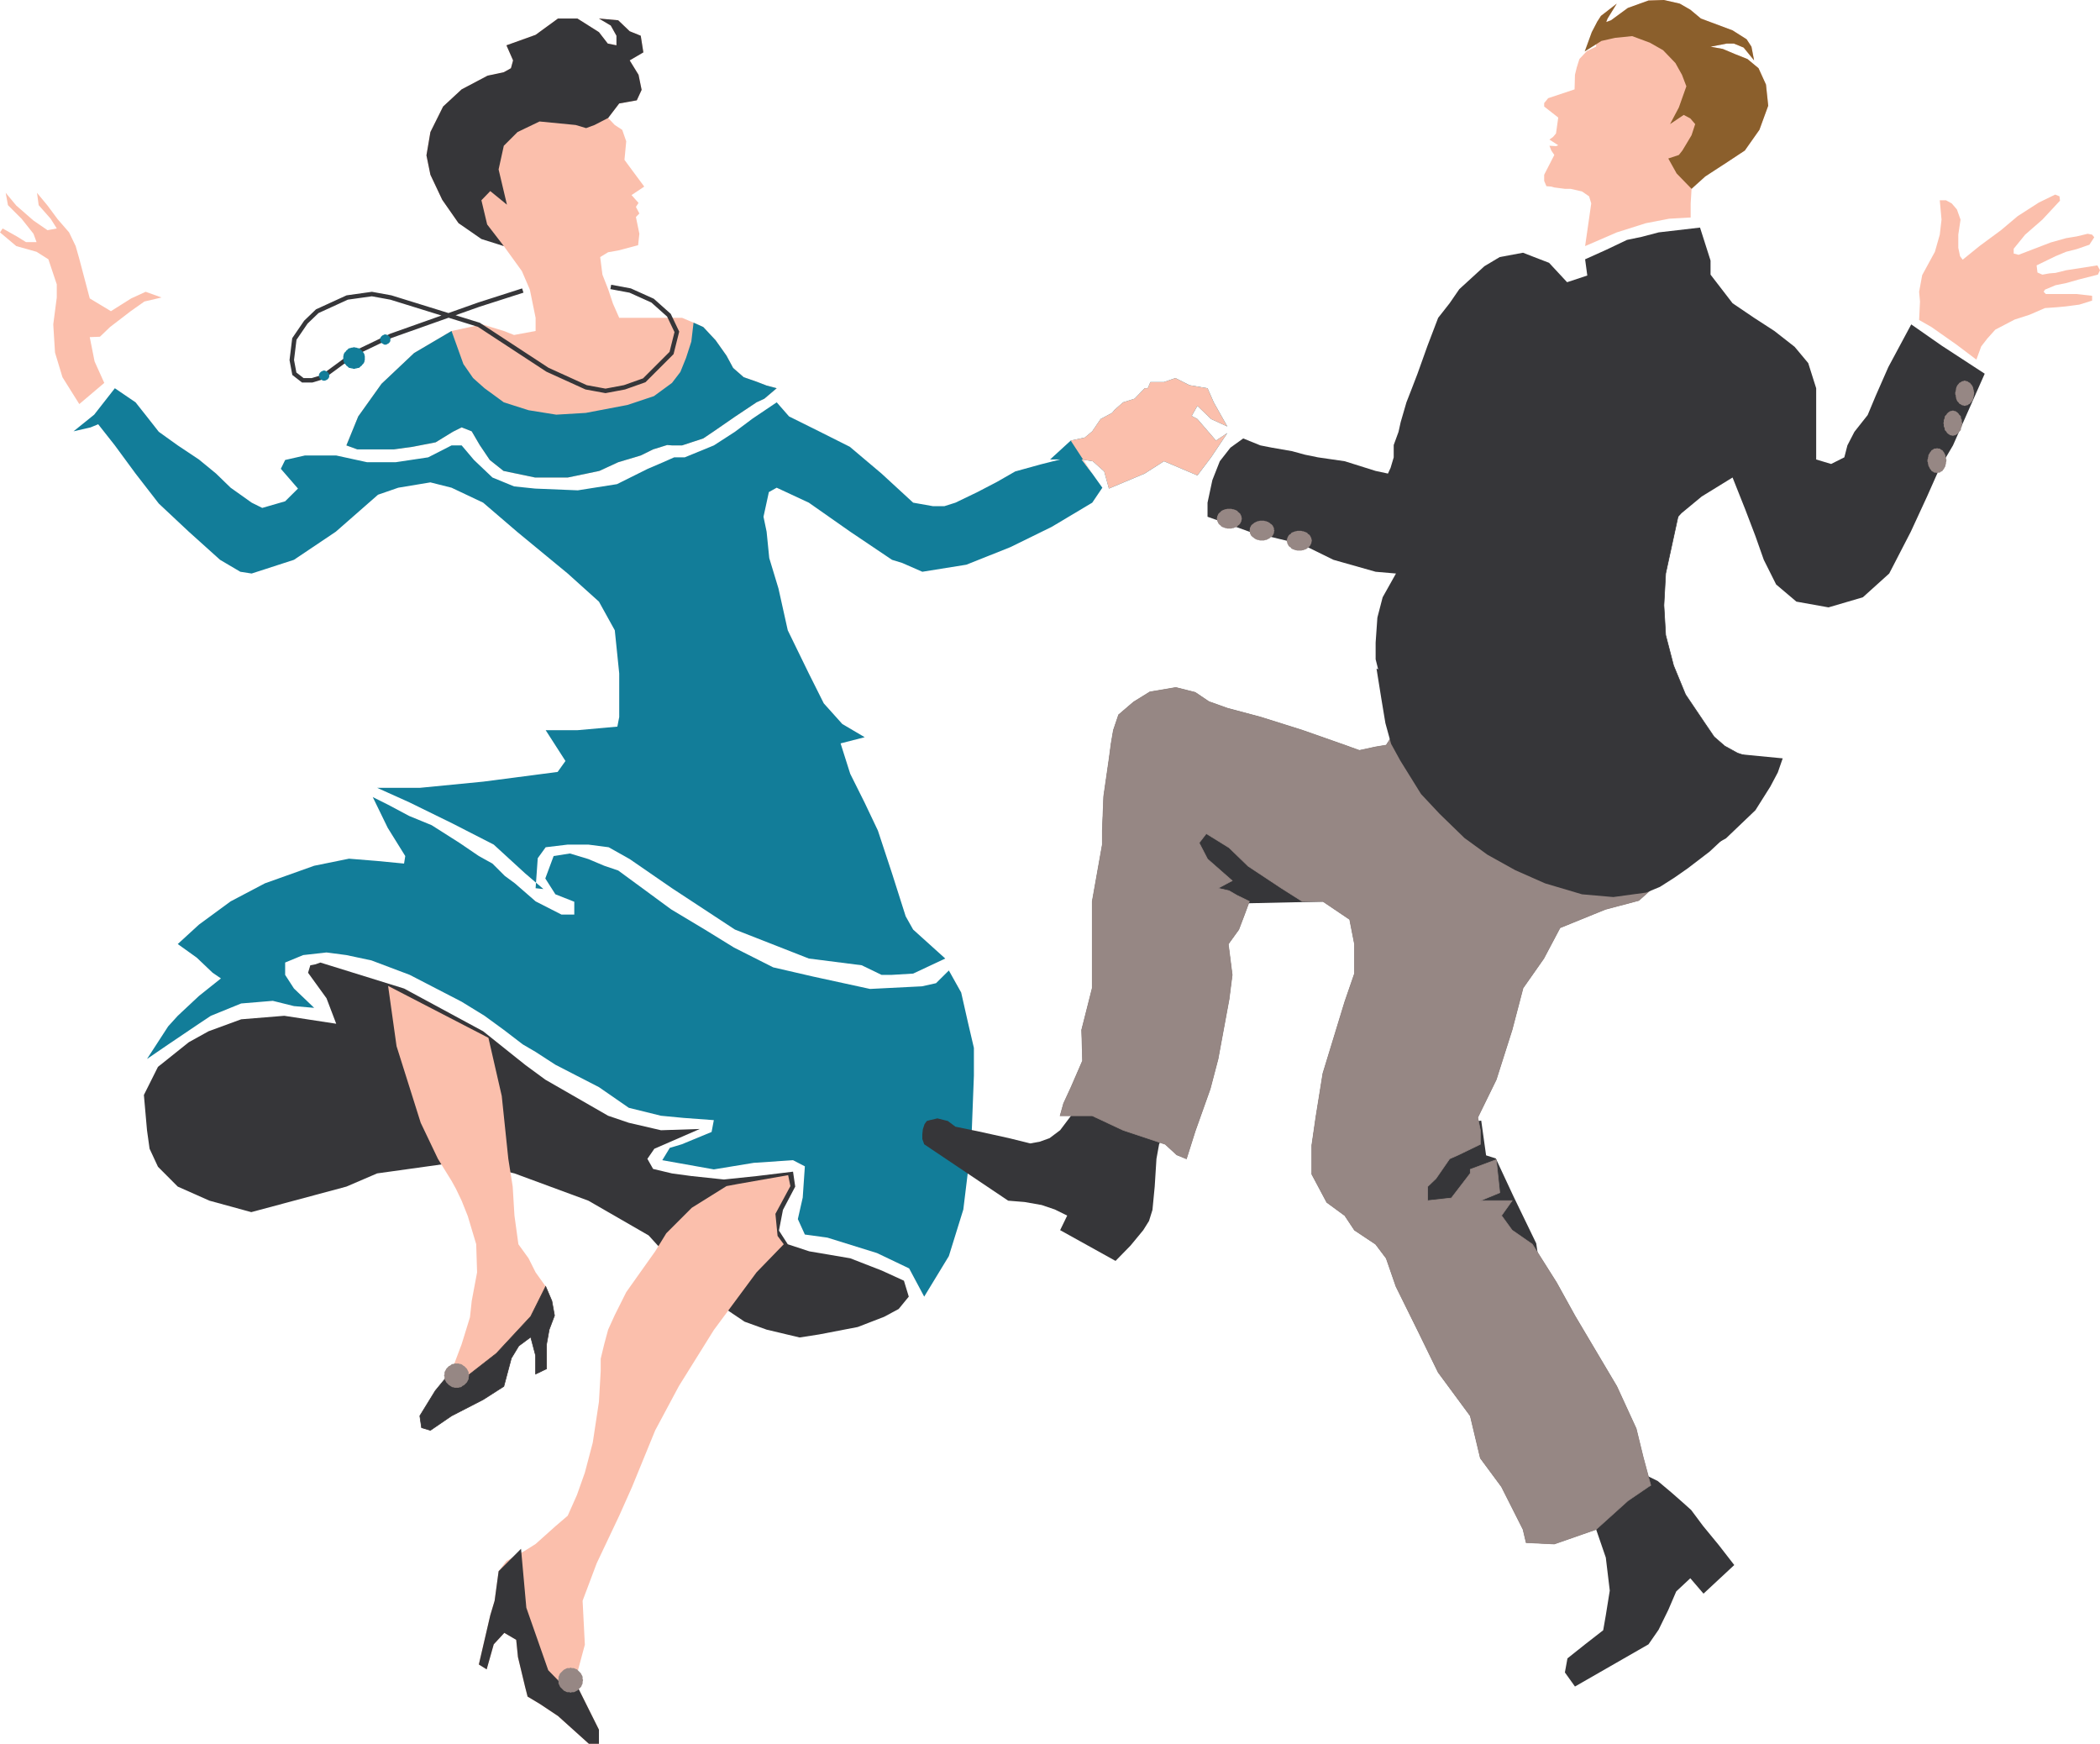 <svg xmlns="http://www.w3.org/2000/svg" width="149.711" height="124.305"><path fill="#363639" d="m105.598 79.883.347 2.476.692.22 1.258 2.698 1.625 3.356.132.906-8.695-3.578.504-5.61 4.137-.468M86.117 65.32l1.758-.906 8.785-.195-13.742-7.621 3.2 8.722"/><path fill="#127d99" d="m8.188 27.676-1.473 1.883-1.473 1.187 1.219-.281.539-.223 1.188 1.508 1.476 2.008 1.656 2.137 2.14 2.007 2.228 2.004 1.445.852.808.125 3.016-.977 2.984-2.004 3.008-2.636 1.446-.5 2.289-.38 1.507.38 2.254 1.066 2.45 2.102 3.578 2.949 2.226 2.004 1.13 2.043.316 3.078v3.105l-.133.684-2.848.254h-2.262l1.41 2.195-.558.781-5.309.692-4.515.441h-3.043l2.289 1.031 3.078 1.508 2.945 1.508 2.23 2.043 1.313 1.125-.558-.059.152-2.14.566-.781 1.57-.188h1.473l1.446.188 1.5.843 3.015 2.078 4.485 2.946 5.27 2.066 3.769.48 1.414.684h.746l1.508-.09 2.289-1.074-2.29-2.066-.53-.942-.977-3.07-1.004-3.043-.941-1.98-1.032-2.067-.687-2.168 1.719-.441-1.598-.942-1.32-1.472-1.067-2.13-1.5-3.077-.664-2.985-.656-2.164-.188-1.879-.222-1.066.383-1.758.558-.312 2.29 1.066 2.952 2.07 2.977 2.004.726.223 1.438.629 3.14-.504L72.036 39l2.945-1.445 2.887-1.723.719-1.066-.719-1.008-.754-1.004.79.125.816.726.336 1.223 2.547-1.07 1.378-.88 2.383 1.013.977-1.29 1.156-1.73-.808.535-1.325-1.535-.406-.223.406-.718.977.941 1.156.531-.969-1.722-.441-1.004-1.29-.219-1.003-.508-.813.285h-.968l-.188.442h-.222l-.72.746-.816.258-.601.53-.188.224-.816.437-.594.875-.535.445-1 .215-1.473 1.348h-.73 1.45l-1.384.348-1.82.503-1.316.754-1.383.72-1.563.753-.789.25h-.816l-1.41-.25-2.254-2.074-2.262-1.91-2.195-1.102-2.137-1.062-.879-1.004-1.723 1.16-1.257.941-1.5.969-2.078.852h-.754l-.782.347-1.097.469-2.196 1.094-2.793.441-3.043-.125-1.5-.156-1.543-.633-1.316-1.25-.879-1.039h-.719l-1.668.852-2.316.347h-2.039l-2.2-.48h-2.23l-1.41.32-.308.629 1.222 1.41-.914.906-1.633.473-.754-.375-1.5-1.066-1.039-1.008-1.222-1.004-1.508-1.004-1.352-.969-.84-1.07-.816-1.031-1.476-1.004"/><path fill="#fbbfac" d="m24.695 31.75.844-2.066 1.66-2.325 2.324-2.195 2.668-1.57 2.196-.469 1.531.469.73.285 1.536-.285v-.938l-.41-2.008-.567-1.32-1.289-1.785-1.473-.691-1.754-.942-1.164-1.668-.843-1.785-.282-1.383.282-1.66.906-1.82 1.32-1.223 1.848-.976 1.16-.247.508-.285.152-.558-.473-1.075 2.079-.746L39.78 1.32h1.383l1.535.97.63.815.62.125v-.683l-.406-.727-.844-.5 1.375.125.817.782.789.32.187 1.187-.976.57.632 1.028.22 1.074-.345.746-1.253.223-.79 1.035.473.5.531.344.286.82-.125 1.32.503.684.907 1.223-.907.605.5.559-.187.285.246.469-.246.25.246 1.195-.09.816-1.418.375-.718.125-.567.344.16 1.254.407 1.035.347 1.04.442 1.003h4.484l.816.344.692.312.879.942.777 1.098.473.878.754.66.914.317.718.277.72.192h.788-.789l-.879.746-.558.258-1.543 1.03-1.5 1.036-.754.508-1.508.496h-.723l-.343-.027-1.004.312-.88.434-1.605.48-1.347.621-2.254.47h-2.325l-2.253-.47-.977-.78-.719-1.067-.57-.977-.719-.281-.629.316-1.222.75-1.633.317-1.352.187h-2.597l-.782-.285"/><path fill="#127d99" d="m62.027 70.496 3.7-.187 1.003-.223.915-.906.878 1.57.497 2.195.41 1.754v1.98l-.188 4.891-.566 4.649-1.031 3.32-1.758 2.89-1.074-2.011-2.29-1.094-3.539-1.101-1.605-.22-.5-1.1.348-1.536.152-2.226-.844-.438-2.797.188-2.847.468-3.676-.656.535-.879.852-.254 2.128-.879.16-.843-2.167-.16-1.602-.153-2.293-.566-2.129-1.473-3.105-1.598-1.41-.914-.914-.535-1.352-1.035-1.375-1.004-1.633-1.004-3.7-1.914-2.733-1.031-1.782-.379-1.418-.187-1.664.187-1.285.531v.88l.629.972 1.441 1.379-1.441-.125-1.508-.375-2.254.187-2.164.88-.851.566-2.227 1.503-1.473 1.008 1.508-2.324.684-.754L14.18 71l1.57-1.254-.594-.406-1.129-1.074-1.355-.97 1.508-1.382 2.261-1.66 2.442-1.285 3.515-1.254 2.48-.504 1.974.16 1.953.188.086-.536-1.25-2.011-1.067-2.192 1.067.532 1.535.816 1.597.656 1.98 1.258 1.384.941.968.536.88.878.722.532 1.477 1.285 1.843.941h.914v-.914l-1.347-.531-.719-1.129.594-1.598 1.16-.183 1.316.398 1.13.477 1 .34 3.773 2.77 2.351 1.41 2.13 1.312 2.792 1.41 2.86.66 4.046.88"/><path fill="#363639" d="m23.969 72.977-3.703-.567-3.07.25-2.325.852-1.41.781-2.2 1.758-1.003 2.004.222 2.511.184 1.32.598 1.286 1.41 1.414 2.262 1.004 2.98.816 3.043-.816 3.738-1.004 2.192-.941L33 82.793l3.676.852 5.27 1.945 4.296 2.476L48.63 90.7l2.262 2.043 2.191 1.473 1.57.566 2.352.559 1.383-.215 2.761-.531 1.88-.727 1.038-.558.72-.88-.345-1.136-1.57-.719-2.258-.879-2.918-.496-1.535-.504-.629-.976.285-1.473.875-1.66-.156-1.066-2.574.312-2.352.246-2.324-.246-1.379-.187-1.347-.32-.407-.72.496-.718 3.239-1.41-2.766.09-2.293-.532-1.473-.5-4.48-2.574-1.445-1.063-2.985-2.386-5.64-3.047-5.965-1.852-.348.125-.37.07-.161.532 1.316 1.82.692 1.817"/><path fill="#fbbfac" d="m113.004 17.543.285-1.977.152-1.066-.152-.504-.504-.348-.816-.187h-.406l-.754-.098-.215-.062-.348-.028-.16-.378v-.438l.723-1.41-.215-.317-.133-.34.469.028.16-.063-.63-.406.259-.187.21-.25.16-1.133-1.003-.785v-.246L110.37 7l1.883-.629.027-1.039.13-.531.187-.594.531-.566.66-.313V2.29l.063-.719.28-.437 1.13-.875-.656 1.062-.098.25.344-.125 1.199-.879 1.473-.53L118.62 0l1.13.258.753.433.754.63 2.258.843 1 .633.347.531.188.977-.746-.914-.696-.286h-.503l-1.16.223.874.16.88.371.878.348.79.656.53 1.164.16 1.508-.628 1.719-1.04 1.476-1.472.973-1.41.723-.914 1.035-.063 1.039v1.004l-1.535.086-1.66.32-2.074.656-2.258.977"/><path fill="#363639" d="m121.195 16.223-2.953.343-1.187.313-1.067.223-1.508.718-1.476.664.156 1.157-1.441.476-1.285-1.383-1.067-.41-.789-.308-1.66.308-1.098.656-1.785 1.633-.691 1.004-.817 1.04-.754 1.976-.718 2.008-.446 1.16-.343.879-.41 1.41-.153.691-.344.942v.879l-.222.746-.188.41-.879-.188-2.199-.691-1.91-.277-.938-.192-.914-.25-1.441-.25-.813-.16-1.226-.496-.91.656-.758.969-.531 1.348-.344 1.605v1.004l2.98 1.066 3.77.91 2.227 1.094 3.007.852 1.45.125-.95 1.695-.375 1.445-.125 1.786v1.187l.348 1.383.531 1.633.57 1.101v.938l-.695 1.066-.754.125-1.16.25-1.039-.375-3.035-1.066-2.98-.938-2.36-.629-1.316-.472-.973-.657-1.379-.347-1.851.312-1.164.72-1.067.913-.371 1.098-.16.941-.16 1.192-.371 2.574-.098 2.449v1l-.34 1.91-.379 2.137v6.18l-.754 2.98.063 2.2-.817 1.882-.535 1.16-.246.88h2.29l2.198 1.03 3.008 1.004.817.754.691.281.625-1.976 1.07-3.008.559-2.133.789-4.27.219-1.726-.278-2.195.746-1.035.407-1.067.347-.941-.906-.442-.535-.312-.79-.184 1.009-.535-1.758-1.543-.598-1.156.508-.66 1.629 1.008 1.352 1.312 2.378 1.574 1.48.938h1.474l1.91 1.289.343 1.754v2.105l-.69 2.004-1.563 5.114-.504 3.14-.286 1.98v2.067l1.067 2.004 1.285.941.691 1.04 1.508 1.003.754 1 .695 2.008 1.536 3.106 1.472 3.015 2.29 3.106.718 3.011 1.508 2.04 1.535 3.042.223.942 2.008.097 2.98-1.039 2.262-2.039 1.472-1.004.16-.097-.539-2.004-.5-2.043-1.382-3.008-2.98-5.023-1.317-2.38-1.723-2.73-1.445-1.004-.754-1.039.754-1.062h-2.262l1.383-.57-.25-2.352-1.852.691v.285l-1.347 1.758-1.696.188v-1.004l.594-.567.977-1.414.629-.28 1.562-.755v-1.004l-.187-.906 1.32-2.7 1.129-3.546.781-2.98 1.477-2.106 1.16-2.191 3.23-1.313 2.387-.633 2.164-1.941.754-1.012-1.508-2.031v-1.04l.754.224 1.04 1.03 1.16 1.348 1.847-1.003 2.101-2.008 1.067-1.692.531-1.004.348-1.003-3.574-.344-2.258-.598-2.262-1.066-2.227-2.012-.718-1.031-.79-2.04V44.93l.79-3.012 1.004-1.852 1.125-1.632 1.695-1.848 1.445-1.195 2.196-1.352.91 2.29.718 1.882.598 1.695.88 1.758 1.444 1.223 2.29.41 2.449-.719 1.879-1.695 1.539-2.98 1.16-2.512.906-2.043.941-1.598 2.262-5.11-3.078-2.007-2.16-1.508-1.633 3.043-.91 2.07-.563 1.348-.945 1.195-.5.969-.219.852-.941.472-1.066-.32v-5.078l-.567-1.793-.969-1.16-1.445-1.13-1.445-.937-1.535-1.039-1.57-2.039v-1.004l-.75-2.351"/><path fill="#fbbfac" d="m137.695 23.312 1.79 1.258 1.413 1.067.344-.942.438-.566.566-.629 1.375-.719 1.074-.347 1.09-.473.852-.059.656-.062.941-.125.914-.285v-.344l-1.097-.125h-2.2l-.156-.16.09-.153.758-.316.75-.152.914-.258 1.352-.344.152-.312-.188-.348-2.23.348-.75.187-.438.035-.503.09-.348-.152-.063-.508 1.352-.656.75-.313.758-.191.906-.313.344-.531-.153-.187-.316-.063-.781.188-.758.125-1.098.308-2.289.879-.347-.09v-.344l.816-1.003 1.227-1.07 1.257-1.352-.035-.309-.308-.125-1.165.567-1.507.968-1.192 1.004-1.535 1.133-1.195.969-.188-.25-.125-.594v-.941l.16-1.07-.257-.723-.371-.434-.41-.223h-.442l.125 1.38-.125 1.07-.348 1.222-.906 1.664-.219 1.188.063.691-.063 1.32.88.5"/><path fill="#363639" d="m83.074 80.566-.441 1.004-.188 1.035-.125 1.98-.16 1.661-.246.79-.41.655-.906 1.098-1.07 1.094-3.95-2.192.504-1.039-.879-.433-.941-.32-1.223-.215-1.164-.094-5.988-4.02-.133-.375v-.343l.035-.348.125-.375.16-.219.219-.062.535-.125.746.187.54.406 1.534.313 2.29.504 1.507.375.684-.125.695-.25.754-.567 1.535-2.035v-1.035l5.961 3.07m30.716 27.481v.976l.69 2.008.282 2.352-.282 1.758-.187 1.07-1.29 1.004-1.257 1-.183 1.004.718 1.004 5.242-3.008.72-1.04.69-1.41.567-1.32 1.004-.941.941 1.098 2.192-2.04-1.094-1.41-1.133-1.379-.844-1.132-.628-.563-.782-.687-.976-.82-1.16-.567-.97.976-2.26 2.067"/><path fill="#fbbfac" d="m7.434 27.297-.692-1.535-.344-1.73.727-.028.719-.691 1.472-1.13.977-.69 1.223-.286-1.133-.406-1.031.472-1.446.91-1.508-.91-.746-2.824-.257-.906-.47-.977-.816-.941-.722-.973-.75-.906.12.879.852.965.438.695-.66.125-1-.687-1.227-1.07-.754-.907.16.879.844.844.125.12.852 1.075.218.594h-.753l-.657-.406-1.007-.567-.188.281 1.16.977 1.445.406.844.535.598 1.786v.937l-.25 1.918.125 2.008.531 1.758 1.2 1.914 1.78-1.508"/><path fill="#968784" d="m103.059 55.223-1.88-1.57-1.66-2.54v.938l-.695 1.066-.754.125-1.16.25-1.039-.375-3.035-1.066-2.98-.938-2.36-.629-1.316-.472-.973-.657-1.379-.347-1.851.312-1.164.72-1.067.913-.371 1.098-.16.941-.16 1.192-.371 2.574-.098 2.449v1l-.34 1.91-.379 2.137v6.18l-.754 2.98.063 2.2-.817 1.882-.535 1.16-.246.88h2.29l2.198 1.03 3.008 1.004.817.754.691.281.625-1.976 1.07-3.008.559-2.133.789-4.27.219-1.726-.278-2.195.746-1.035.407-1.067.347-.941-.906-.442-.535-.312-.79-.184 1.009-.535-1.758-1.543-.598-1.156.508-.66 1.629 1.008 1.352 1.312 2.378 1.574 1.48.938h1.474l1.91 1.289.343 1.754v2.105l-.69 2.004-1.563 5.114-.504 3.14-.286 1.98v2.067l1.067 2.004 1.285.941.691 1.04 1.508 1.003.754 1 .695 2.008 1.536 3.106 1.472 3.015 2.29 3.106.718 3.011 1.508 2.04 1.535 3.042.223.942 2.008.097 2.98-1.039 2.262-2.039 1.472-1.004.16-.097-.539-2.004-.5-2.043-1.382-3.008-2.98-5.023-1.317-2.38-1.723-2.73-1.445-1.004-.754-1.039.754-1.062h-2.262l1.383-.57-.25-2.352-1.852.691v.285l-1.347 1.758-1.696.188v-1.004l.594-.567.977-1.414.629-.28 1.562-.755v-1.004l-.187-.906 1.32-2.7 1.129-3.546.781-2.98 1.477-2.106 1.16-2.191 3.23-1.313 2.387-.633 2.164-1.941.754-1.012-1.508-2.031v-1.04l.754.224-7.277 1.285-2.856-.817-2.254-1.195-1.918-1.191-1.632-1.25"/><path fill="none" stroke="#968784" stroke-width=".045" d="m103.059 55.223-1.88-1.57-1.66-2.54v.938l-.695 1.066-.754.125-1.16.25-1.039-.375-3.035-1.066-2.98-.938-2.36-.629-1.316-.472-.973-.657-1.379-.347-1.851.312-1.164.72-1.067.913-.371 1.098-.16.941-.16 1.192-.371 2.574-.098 2.449v1l-.34 1.91-.379 2.137v6.18l-.754 2.98.063 2.2-.817 1.882-.535 1.16-.246.88h2.29l2.198 1.03 3.008 1.004.817.754.691.281.625-1.976 1.07-3.008.559-2.133.789-4.27.219-1.726-.278-2.195.747-1.035.406-1.067.347-.941-.906-.442-.535-.312-.79-.184 1.009-.535-1.758-1.543-.598-1.156.508-.66 1.629 1.008 1.352 1.312 2.378 1.574 1.48.938h1.474l1.91 1.289.344 1.754v2.105l-.692 2.004-1.562 5.114-.504 3.14-.285 1.98v2.067l1.066 2.004 1.285.941.692 1.04 1.507 1.003.754 1 .696 2.008 1.535 3.106 1.472 3.015 2.29 3.106.718 3.011 1.508 2.04 1.535 3.042.223.942 2.008.098 2.98-1.04 2.262-2.039 1.472-1.003.16-.098-.538-2.004-.5-2.043-1.383-3.008-2.98-5.023-1.317-2.38-1.723-2.73-1.445-1.004-.754-1.039.754-1.062h-2.262l1.383-.57-.25-2.352-1.852.691v.286l-1.347 1.757-1.696.188v-1.004l.594-.566.977-1.415.629-.28 1.562-.755v-1.004l-.187-.906 1.32-2.7 1.129-3.546.781-2.98 1.477-2.106 1.16-2.191 3.23-1.313 2.387-.633 2.164-1.941.754-1.012-1.508-2.031v-1.039l.754.223-7.277 1.285-2.856-.817-2.254-1.195-1.918-1.191zm0 0"/><path fill="#363639" d="m98.133 47.66.347 2.164.286 1.723.406 1.476.656 1.196 1.477 2.379 1.32 1.41 1.781 1.73 1.633 1.188 1.98 1.101 2.13.942 2.636.781 2.227.195 2.351-.32.977-.406 1.031-.657.945-.66 1.563-1.195 1.476-1.379-8.937-4.77-16.285-6.898"/><path fill="#363639" d="m119.688 36.55-.942 4.333-.125 2.262.125 2.128.563 2.168.851 2.067 1.375 2.039.664.976.754.657.906.5 1.348.468h-14.555V41.07l9.036-4.52"/><path fill="none" stroke="#363639" stroke-width=".045" d="m119.688 36.55-.942 4.333-.125 2.262.125 2.128.563 2.168.851 2.067 1.375 2.039.664.976.754.657.906.5 1.348.468h-14.555V41.07zm0 0"/><path fill="#8b5f2c" d="m112.973 3.672.504-1.383.375-.719.28-.437 1.13-.875-.657 1.062-.097.25.344-.125 1.199-.879 1.472-.53L118.621 0l1.13.258.753.433.754.63 2.258.843 1 .633.347.531.188.977-.746-.914-.696-.286h-.503l-1.16.223.874.16.88.371.878.348.79.656.53 1.164.16 1.508-.628 1.719-1.04 1.476-1.472.973-1.348.879-.976.879-1.067-1.098-.593-1.066.754-.25.25-.317.285-.472.37-.621.259-.79-.348-.406-.469-.25-.976.657.629-1.188.535-1.508-.313-.82-.469-.84-.878-.914-.942-.535-1.262-.469-1.222.125-.969.219-1.195.754"/><path fill="#fbbfac" d="m77.867 33.758-.754-1.004.79.125.816.726.336 1.223 2.547-1.07 1.378-.88 2.383 1.013.977-1.29 1.156-1.73-.808.535-1.325-1.535-.406-.223.406-.718.977.941 1.156.531-.969-1.722-.441-1.004-1.29-.219-1.003-.508-.813.285h-.968l-.188.442h-.222l-.72.746-.816.258-.601.53-.188.224-.816.437-.594.875-.535.445-1 .215 1.535 2.352"/><path fill="#363639" d="M34.32 14.277 34.73 16l1.188 1.543-1.598-.504-1.629-1.129-1.164-1.668-.843-1.785-.282-1.383.282-1.66.906-1.82 1.32-1.223 1.848-.976 1.16-.247.508-.285.152-.558-.473-1.075 2.079-.746L39.78 1.32h1.383l1.535.97.63.815.62.125v-.683l-.406-.727-.844-.5 1.375.125.817.782.789.32.187 1.187-.976.57.632 1.028.22 1.074-.345.746-1.253.223-.79 1.035-.968.5-.602.223-.746-.223-2.574-.25-1.57.754-.977.977-.371 1.687.594 2.512-1.188-.969-.633.656"/><path fill="none" stroke="#363639" stroke-width=".317" d="m43.543 20.453 1.383.258 1.597.719 1.165 1.039.566 1.187-.379 1.508-1.945 1.945-1.41.5-1.352.254-1.383-.254-2.758-1.254-4.89-3.203-6.274-1.945-1.351-.246-1.758.246-2.137.977-.812.78-.82 1.2-.184 1.5.183.977.602.468h.66l.719-.218 2.351-1.727 2.547-1.223 6.274-2.226 3.133-1.004"/><path fill="#127d99" d="M26.008 25.512v-.133l-.027-.063v-.062l-.036-.059-.035-.062-.09-.09-.035-.062-.062-.036-.028-.035-.058-.062-.067-.028h-.066l-.063-.035h-.062l-.09-.027h-.098l-.09.027h-.07l-.062.035h-.063l-.058.028-.063.062-.031.035-.059.036-.035.062-.062.063-.035.027-.028.062-.035.059v.062l-.027.063v.285l.027.063v.062l.035.07.028.059.035.031.062.059.035.062.059.035.031.028.063.062.058.035h.063l.062.028h.07l.09.035h.098l.09-.035h.062l.063-.028h.066l.067-.035.058-.062.028-.028.062-.035.035-.062.063-.059.027-.031.035-.059.036-.07v-.062l.027-.063v-.152m-2.539 1.254v-.098l-.035-.027v-.036l-.125-.125h-.032l-.03-.027h-.036l-.023-.035h-.16l-.028.035h-.035l-.027.027h-.036l-.125.125v.036l-.035.027v.223l.035.03v.028l.028.035.035.028.027.035.035.027h.036l.027.035H23l.027.028h.16l.024-.028h.035l.031-.035h.032l.035-.027.027-.035.035-.028.028-.035v-.027l.035-.031v-.125m4.359-2.575v-.09l-.027-.035v-.035l-.035-.027-.098-.098h-.027l-.036-.027h-.027l-.035-.035h-.152l-.036.035h-.027l-.035.027h-.031l-.032.035-.03.028-.032.035-.031.027v.035l-.027.036v.214l.027.035v.028l.062.062.032.035.03.024h.032l.035.035h.027l.036.035h.152l.035-.035h.028l.035-.035h.027l.035-.024.028-.035.07-.062v-.028l.027-.035v-.125"/><path fill="#968784" d="M88.531 36.96v-.026l-.027-.07V36.8l-.094-.188-.035-.027-.062-.062-.063-.036-.027-.062-.125-.063-.098-.035-.062-.027h-.063l-.098-.031h-.28l-.09.03h-.063l-.063.028-.097.035-.125.063-.036.062-.062.036-.059.062-.03.027-.036.063-.023.062-.036.063v.062l-.027.07v.09l.027.063v.062l.036.059.023.063.035.062.031.035.059.063.062.035.036.062.062.028.063.035.097.027.063.035h.062l.09.028h.281l.098-.028h.063l.062-.035.098-.027.062-.035.063-.028.027-.062.063-.035.097-.098.063-.125.03-.059v-.062s.028-.063.028-.125m2.329.852-.036-.035v-.125l-.062-.125-.028-.062-.097-.098-.063-.035-.062-.063-.063-.027-.035-.035-.09-.023-.062-.036h-.063l-.097-.03h-.282l-.09.03h-.07l-.062.036-.063.023-.062.035-.063.027-.062.063-.063.035-.058.063-.036.035-.027.062-.035.063-.027.062v.125l-.036.035.036.06v.124l.027.063.035.062.027.063.036.027.058.07.063.028.062.062.063.035.035.028.09.035.062.027h.07l.09.035h.282l.097-.035h.063l.062-.027.063-.035.062-.028.063-.035.062-.062.063-.028.062-.07.035-.027.028-.063.062-.125v-.062s0-.063.035-.122m2.661.719v-.035l-.028-.062v-.063l-.035-.062-.027-.063-.035-.062-.028-.036-.062-.062-.067-.027-.031-.063-.059-.035-.062-.027-.098-.032-.062-.03h-.063l-.097-.032h-.278l-.093.031h-.063l-.062.031-.098.032-.063.027-.062.035-.027.063-.063.027-.07.062-.028.036-.035.062-.027.063-.035.062v.063l-.028.062v.094l.028.066v.059l.035.062.027.063.035.062.028.035.07.063.063.027.027.063.125.07.098.027.062.036h.063l.093.027h.278l.097-.027h.063l.062-.036.098-.027.062-.035.059-.035.031-.063.067-.027.062-.063.028-.035.035-.062.027-.063.035-.062v-.059s.028-.066.028-.125m47.218-10.515v-.063l-.027-.062v-.09l-.035-.063v-.062l-.028-.098-.035-.058-.035-.063-.027-.035-.063-.063-.035-.062-.062-.027-.063-.036-.027-.027-.063-.035h-.07l-.059-.035h-.09l-.062.035h-.062l-.063.035-.035.027-.063.036-.062.027-.035.062-.063.063-.027.035-.035.063-.028.058-.035.098v.062l-.023.063v.09l-.035.062v.16l.035.063v.097l.023.06v.062l.035.09.028.07.035.062.09.09.035.063.062.035.063.027.035.035.063.028h.062l.063.035h.09l.058-.035h.07l.063-.028.027-.035.063-.027.062-.035.035-.063.09-.09.035-.062.035-.07.028-.09v-.063l.035-.059v-.097s.027-.063.027-.16m-.843 2.136-.036-.062v-.156l-.027-.063-.035-.062v-.098l-.027-.063-.07-.062-.028-.027-.035-.063-.063-.062-.027-.036-.063-.035-.035-.027-.058-.035h-.063l-.062-.028h-.098l-.063.028h-.062l-.063.035-.027.027-.062.035-.098.098-.031.063-.031.027-.063.062-.031.063v.098l-.063.125v.156l-.03.062.03.09v.16l.063.125v.098l.031.062.063.059.03.035.032.063.062.062.036.028.062.035.027.027.063.035h.062l.063.028h.098l.062-.028h.063l.058-.035.035-.027.063-.035.09-.09.035-.063.027-.035.07-.059.028-.062v-.098l.035-.062.027-.063v-.09s0-.07.036-.16m-1.133 2.664v-.062l-.031-.063v-.09l-.036-.062v-.07l-.027-.059-.031-.066-.031-.059-.032-.062-.062-.063-.027-.062-.07-.028-.063-.035-.028-.035-.062-.027h-.125l-.035-.036-.063.036h-.125l-.062.027-.031.035-.067.035-.058.028-.028.062-.062.063-.035.062-.028.059-.035.035-.035.09v.07l-.027.063v.09l-.036.062v.16l.036.063v.097l.027.059v.062l.07.125.028.063.035.062.062.063.028.062.058.036.067.027.03.035.063.027h.125l.063.036.035-.036h.125l.062-.027.028-.035.062-.027.07-.036.028-.062.062-.063.063-.125.031-.035.028-.09v-.062l.035-.059v-.097s.03-.063.03-.16"/><path fill="#127d99" d="m24.695 31.75.844-2.066 1.66-2.325 2.324-2.195 2.668-1.57.844 2.355.692 1 .816.727 1.375 1.004 1.762.562 1.976.317 2.102-.125 2.98-.567 1.883-.629 1.285-.941.598-.781.406-1.004.375-1.16.16-1.352.692.312.879.942.777 1.098.473.878.754.66.914.317.718.277.72.192h.788-.789l-.879.746-.558.258-1.543 1.03-1.5 1.036-.754.508-1.508.496h-.723l-.343-.027-1.004.312-.88.434-1.605.48-1.347.621-2.254.47h-2.325l-2.253-.47-.977-.78-.719-1.067-.57-.977-.719-.281-.629.316-1.222.75-1.633.317-1.352.187h-2.597l-.782-.285"/><path fill="#fbbfac" d="m34.82 73.98.95 4.145.468 4.48.313 1.98.125 2.067.281 2.043.723 1 .504 1.004.718 1.004.442 1.04.187 1.034-.379 1.004-.187 1.04v1.753l-.781.375v-1.32l-.348-1.317-.852.633-.53.875-.536 2.008-1.473.942-2.254 1.16-1.507 1.03-.63-.187-.124-.843 1.101-1.79 1.16-1.413.72-1.907.593-1.918.125-1.16.383-2.043-.063-2.004-.601-2.008-.438-1.097-.406-.848-.313-.566-.972-1.57-1.227-2.57-1.722-5.462-.602-4.293 7.152 3.7"/><path fill="#363639" d="m38.902 91.703.442 1.04.187 1.034-.379 1.004-.187 1.04v1.753l-.781.375v-1.32l-.348-1.317-.852.633-.53.875-.536 2.008-1.473.942-2.254 1.16-1.507 1.03-.63-.187-.124-.843 1.101-1.79 1.16-1.413.907.535 2.289-1.785 2.449-2.637 1.066-2.137"/><path fill="none" stroke="#363639" stroke-width=".045" d="m38.902 91.703.442 1.04.187 1.034-.379 1.004-.187 1.04v1.753l-.781.375v-1.32l-.348-1.317-.852.633-.53.875-.536 2.008-1.473.942-2.254 1.16-1.507 1.03-.63-.187-.124-.843 1.101-1.79 1.16-1.413.907.535 2.289-1.785 2.449-2.637zm0 0"/><path fill="#968784" d="m33.445 98.047-.035-.07v-.153l-.027-.062-.035-.063-.028-.062-.035-.063-.062-.066-.125-.125-.063-.027L33 97.32l-.09-.062-.062-.027h-.063l-.094-.036h-.285l-.09.036h-.062l-.063.027-.07.062-.058.036-.067.027-.058.062-.063.063-.062.066-.028.063-.07.125-.027.062v.153l-.036.07.036.09v.16l.027.062.035.059.035.062.028.063.125.125.058.062.067.036.03.027.099.062.062.036h.063l.09.035h.285l.093-.035h.063l.062-.036.063-.062.062-.027.063-.036.187-.187.035-.063.028-.062.035-.059.027-.062v-.098s0-.062.035-.152"/><path fill="#fbbfac" d="m56.188 83.77-3.575.628-.82.153-2.473 1.543-1.82 1.82-.79 1.285-1.065 1.5-1 1.41-.817 1.633-.473 1.04-.28 1.038-.25 1.032v.875l-.126 2.199-.441 2.914-.563 2.137-.566 1.597-.656 1.473-.88.754-1.41 1.262-.788.496-1.29.718-.558.727-.285 2.105-.309 1.032-.816 3.511.558.348.504-1.785.754-.817.848.497.125 1.226.504 2.102.183.718.852.508 1.316.875 2.2 1.98h.718v-1.003l-1.535-3.078v-1.004l.531-1.977-.16-3.133 1.004-2.671 1.606-3.391.906-2.031 1.66-4.055 1.695-3.168 2.485-3.984 3.043-4.11 1.941-2.004-.441-.593-.153-1.575 1.067-1.976-.16-.781"/><path fill="#363639" d="m37.145 110.406-1.598 1.598-.285 2.105-.309 1.032-.816 3.511.558.348.504-1.785.754-.817.848.497.125 1.226.504 2.102.183.718.852.508 1.316.875 2.2 1.98h.718v-1.003l-1.535-3.078-1.039-.098-1.04-1.063-1.562-4.457-.378-4.199"/><path fill="#968784" d="m41.57 119.754-.035-.063v-.16l-.023-.062-.07-.125-.028-.063-.187-.187-.063-.059-.035-.035-.09-.031-.07-.031-.063-.028h-.152l-.059-.035-.097.035h-.16l-.063.028-.125.062-.062.035-.063.059-.187.187-.032.036-.03.09-.032.062-.027.062v.16l-.036.063.036.098V120l.027.063.031.062.031.07.032.063.25.25.035.027.09.035.062.036.063.023h.16l.097.035.059-.035h.152l.063-.023.07-.036.063-.035.062-.027.25-.25.027-.035.036-.098.035-.062.023-.063v-.09s0-.058.035-.156"/></svg>
